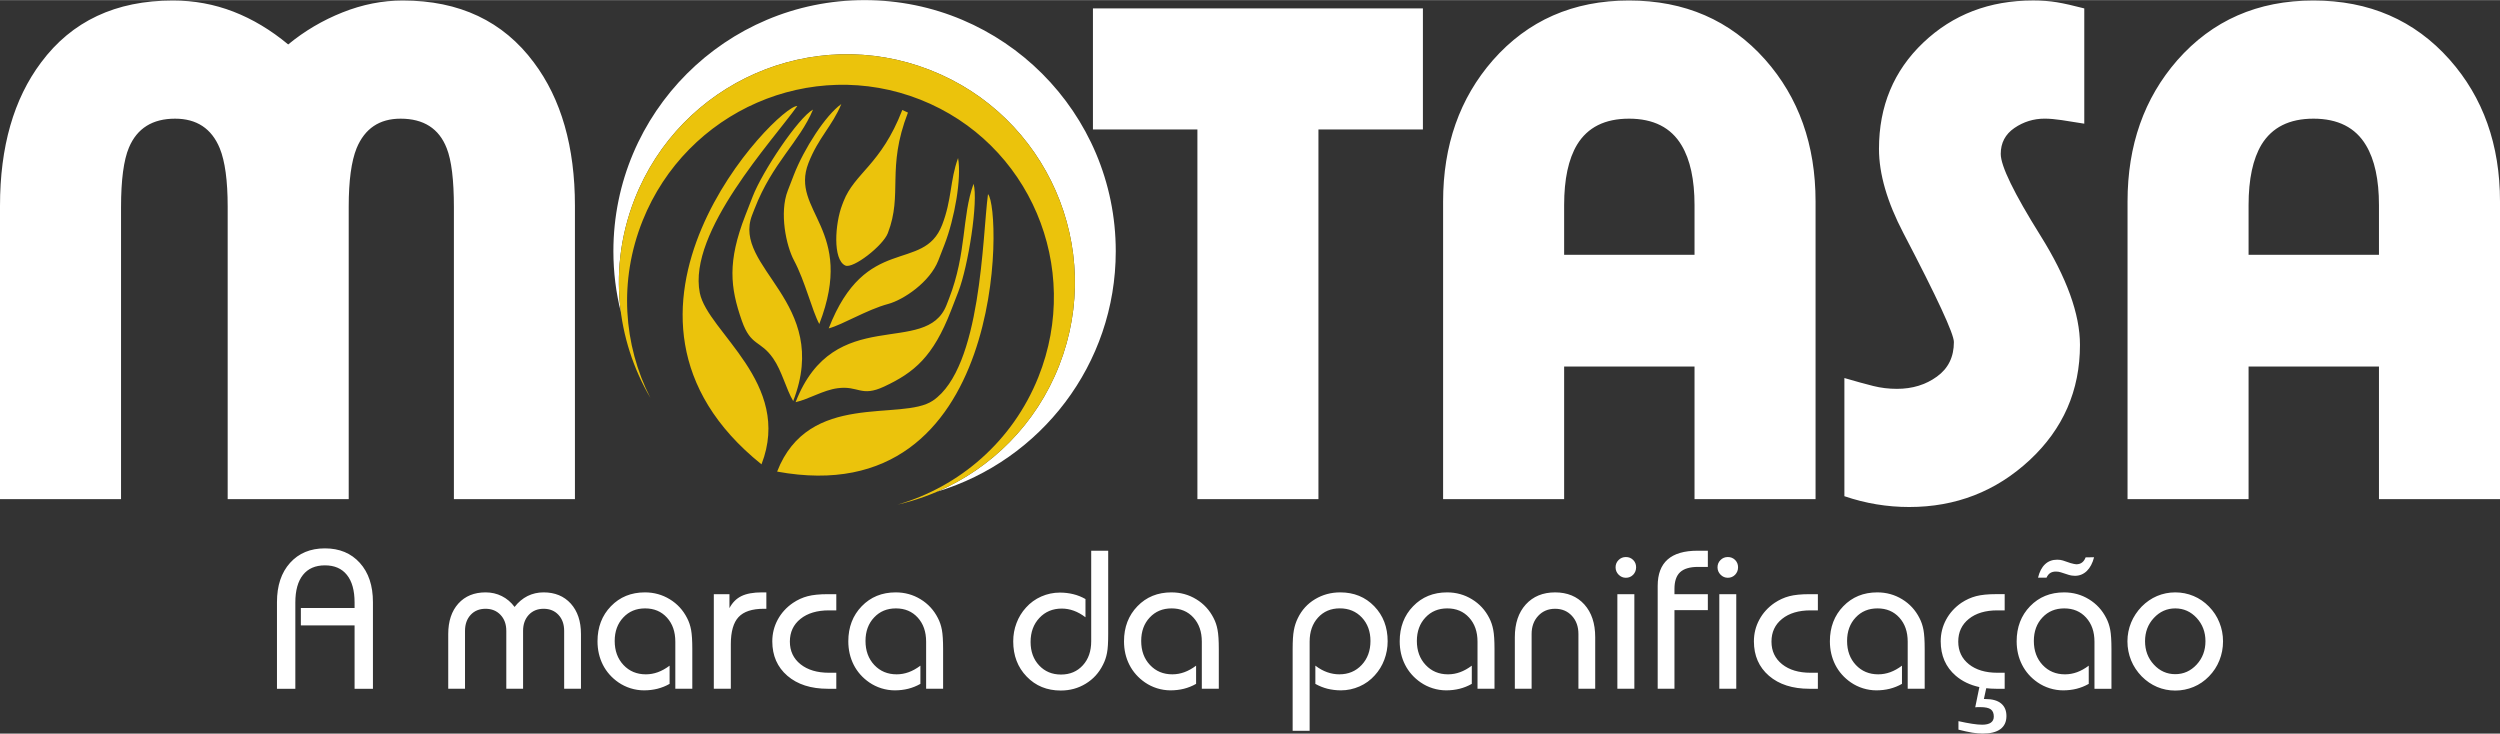 <?xml version="1.0" encoding="UTF-8"?>
<!-- Creator: CorelDRAW 2021 (64 Bit) -->
<svg xmlns="http://www.w3.org/2000/svg" xmlns:xlink="http://www.w3.org/1999/xlink" xmlns:xodm="http://www.corel.com/coreldraw/odm/2003" xml:space="preserve" width="920px" height="270px" version="1.1" style="shape-rendering:geometricPrecision; text-rendering:geometricPrecision; image-rendering:optimizeQuality; fill-rule:evenodd; clip-rule:evenodd" viewBox="0 0 724.17 212.46">
 <rect x="0" y="0" width="724.17" height="212.46" fill="#333333" stroke="none"/>
 <defs>
  <style type="text/css">
   <![CDATA[
    .fil0 {fill:white}
    .fil2 {fill:#EBC30C;fill-rule:nonzero}
    .fil1 {fill:white;fill-rule:nonzero}
   ]]>
  </style>
 </defs>
 <g id="Camada_x0020_1">
  <g id="_2014699657344">
   <g id="layer1">
    <g id="g186-3">
     <path id="path1460-9-6" class="fil0" d="M102.71 199.48l0 -18.36 -15.56 0 0 -5.03 15.56 0 0 -1.6c0,-3.49 -0.74,-6.15 -2.22,-7.99 -1.47,-1.85 -3.6,-2.77 -6.37,-2.77 -2.77,0 -4.9,0.93 -6.36,2.77 -1.47,1.84 -2.21,4.5 -2.21,7.99l0 24.99 -5.32 0 0 -25.1c0,-4.77 1.26,-8.56 3.79,-11.37 2.53,-2.8 5.89,-4.2 10.1,-4.2 4.21,0 7.58,1.4 10.11,4.2 2.54,2.81 3.8,6.6 3.8,11.37l0 25.1 -5.32 0zm518.64 -13.78c0,2.66 0.84,4.92 2.55,6.77 1.71,1.86 3.78,2.78 6.2,2.78 2.42,0 4.49,-0.93 6.2,-2.78 1.7,-1.85 2.55,-4.11 2.55,-6.77 0,-2.64 -0.85,-4.89 -2.54,-6.73 -1.7,-1.84 -3.77,-2.77 -6.21,-2.77 -2.42,0 -4.49,0.93 -6.2,2.77 -1.71,1.84 -2.55,4.09 -2.55,6.73l0 0zm-5.1 0.04c0,-1.91 0.36,-3.71 1.06,-5.42 0.71,-1.72 1.74,-3.27 3.07,-4.65 1.33,-1.34 2.81,-2.36 4.46,-3.06 1.64,-0.69 3.4,-1.05 5.26,-1.05 1.86,0 3.63,0.35 5.3,1.05 1.68,0.7 3.16,1.72 4.47,3.06 1.32,1.35 2.33,2.88 3.02,4.62 0.7,1.73 1.05,3.54 1.05,5.45 0,1.94 -0.35,3.78 -1.05,5.52 -0.69,1.74 -1.7,3.28 -3.02,4.63 -1.3,1.34 -2.79,2.36 -4.47,3.06 -1.67,0.69 -3.44,1.05 -5.3,1.05 -1.86,0 -3.62,-0.36 -5.26,-1.05 -1.65,-0.7 -3.13,-1.72 -4.46,-3.06 -1.33,-1.37 -2.36,-2.91 -3.07,-4.65 -0.7,-1.73 -1.06,-3.56 -1.06,-5.5l0 0zm-9.55 13.74l0 -13.64c0,-2.88 -0.81,-5.2 -2.43,-6.98 -1.62,-1.78 -3.73,-2.66 -6.32,-2.66 -2.58,0 -4.68,0.87 -6.33,2.64 -1.65,1.75 -2.48,4.02 -2.48,6.79 0,2.84 0.85,5.15 2.54,6.96 1.7,1.81 3.86,2.71 6.49,2.71 1.19,0 2.35,-0.21 3.48,-0.62 1.12,-0.41 2.26,-1.04 3.39,-1.89l0 5.27c-1.11,0.64 -2.3,1.11 -3.52,1.42 -1.24,0.31 -2.54,0.46 -3.9,0.46 -1.3,0 -2.6,-0.2 -3.88,-0.6 -1.28,-0.4 -2.44,-0.97 -3.49,-1.69 -1.98,-1.36 -3.48,-3.07 -4.52,-5.11 -1.04,-2.04 -1.57,-4.31 -1.57,-6.81 0,-4.1 1.3,-7.48 3.88,-10.15 2.59,-2.68 5.87,-4.02 9.85,-4.02 2.62,0 5.03,0.66 7.2,1.99 2.17,1.32 3.85,3.14 5.02,5.45 0.55,1.05 0.93,2.19 1.16,3.43 0.23,1.24 0.35,3.09 0.35,5.55l0 11.5 -4.92 0zm-0.11 -38.1c-0.45,1.73 -1.15,3.05 -2.1,3.98 -0.97,0.93 -2.11,1.4 -3.46,1.4 -0.31,-0.02 -0.61,-0.04 -0.88,-0.07 -0.29,-0.03 -0.6,-0.12 -0.96,-0.22l-2.2 -0.71c-0.23,-0.07 -0.46,-0.14 -0.72,-0.18 -0.24,-0.04 -0.5,-0.05 -0.76,-0.05 -0.65,0 -1.2,0.14 -1.64,0.43 -0.43,0.28 -0.79,0.73 -1.06,1.34l-2.46 0c0.41,-1.7 1.08,-2.99 2.02,-3.88 0.94,-0.89 2.11,-1.33 3.53,-1.33 0.32,0 0.62,0.02 0.89,0.06 0.29,0.04 0.54,0.1 0.76,0.17l2.21 0.75c0.39,0.12 0.71,0.2 0.99,0.25 0.27,0.06 0.49,0.1 0.68,0.1 0.67,0 1.22,-0.17 1.67,-0.51 0.45,-0.35 0.8,-0.84 1.03,-1.49l2.46 -0.04zm-25.9 15.39l-2.13 0c-3.44,0 -6.2,0.82 -8.25,2.47 -2.05,1.65 -3.07,3.84 -3.07,6.58 0,2.72 1.03,4.91 3.09,6.56 2.06,1.64 4.81,2.46 8.23,2.46l2.13 0 0 4.64 -2.46 0c-1,0 -1.97,-0.06 -2.88,-0.16l-0.68 3.13 0.41 0c1.99,0 3.52,0.42 4.56,1.27 1.04,0.85 1.56,2.07 1.56,3.67 0,1.65 -0.58,2.91 -1.75,3.78 -1.17,0.87 -2.9,1.29 -5.17,1.29 -0.88,0 -1.88,-0.1 -3.01,-0.27 -1.14,-0.2 -2.46,-0.48 -3.97,-0.87l0 -2.46c1.49,0.33 2.81,0.59 3.95,0.76 1.14,0.18 2.12,0.27 2.92,0.27 1.11,0 1.95,-0.2 2.52,-0.6 0.56,-0.4 0.85,-0.98 0.85,-1.74 0,-0.98 -0.29,-1.69 -0.89,-2.12 -0.59,-0.42 -1.58,-0.63 -2.96,-0.63 -0.39,0 -0.69,0 -0.91,0 -0.21,0.01 -0.41,0.03 -0.62,0.05l1.2 -5.86c-2.68,-0.58 -4.96,-1.67 -6.84,-3.28 -2.91,-2.51 -4.36,-5.83 -4.36,-9.98 0,-2.24 0.52,-4.33 1.56,-6.26 1.04,-1.94 2.52,-3.57 4.43,-4.89 1.35,-0.89 2.77,-1.54 4.27,-1.93 1.51,-0.39 3.44,-0.58 5.81,-0.58l2.46 0 0 4.69 0 0.01zm-28.09 22.71l0 -13.64c0,-2.88 -0.81,-5.2 -2.43,-6.98 -1.62,-1.78 -3.73,-2.66 -6.32,-2.66 -2.58,0 -4.68,0.87 -6.33,2.64 -1.65,1.75 -2.48,4.02 -2.48,6.79 0,2.84 0.85,5.15 2.54,6.96 1.7,1.81 3.86,2.71 6.49,2.71 1.19,0 2.35,-0.21 3.48,-0.62 1.12,-0.41 2.26,-1.04 3.39,-1.89l0 5.27c-1.12,0.64 -2.3,1.11 -3.53,1.42 -1.24,0.31 -2.53,0.46 -3.9,0.46 -1.29,0 -2.59,-0.2 -3.88,-0.6 -1.27,-0.4 -2.44,-0.97 -3.49,-1.69 -1.97,-1.36 -3.48,-3.07 -4.52,-5.11 -1.03,-2.04 -1.56,-4.31 -1.56,-6.81 0,-4.1 1.3,-7.48 3.88,-10.15 2.59,-2.68 5.86,-4.02 9.85,-4.02 2.62,0 5.02,0.66 7.2,1.99 2.17,1.32 3.85,3.14 5.02,5.45 0.55,1.05 0.93,2.19 1.16,3.43 0.23,1.24 0.35,3.09 0.35,5.55l0 11.5 -4.92 0zm-26.02 -22.71l-2.12 0c-3.45,0 -6.2,0.82 -8.25,2.47 -2.05,1.65 -3.07,3.84 -3.07,6.58 0,2.72 1.03,4.91 3.09,6.56 2.06,1.64 4.8,2.46 8.22,2.46l2.13 0 0 4.64 -2.46 0c-4.89,0 -8.79,-1.25 -11.71,-3.76 -2.9,-2.51 -4.36,-5.83 -4.36,-9.98 0,-2.24 0.52,-4.33 1.56,-6.26 1.04,-1.94 2.52,-3.57 4.43,-4.88 1.35,-0.9 2.77,-1.55 4.27,-1.94 1.51,-0.39 3.45,-0.58 5.81,-0.58l2.46 0 0 4.69zm-28.55 22.71l0 -27.4 4.91 0 0 27.4 -4.91 0zm-0.52 -35.19c0,-0.82 0.29,-1.53 0.87,-2.1 0.57,-0.58 1.28,-0.87 2.12,-0.87 0.83,0 1.54,0.29 2.11,0.85 0.56,0.57 0.85,1.28 0.85,2.12 0,0.85 -0.29,1.57 -0.85,2.16 -0.57,0.58 -1.28,0.88 -2.11,0.88 -0.82,0 -1.52,-0.3 -2.11,-0.9 -0.58,-0.59 -0.88,-1.3 -0.88,-2.14zm-17.33 35.19l0 -29.81c0,-3.4 0.96,-5.94 2.88,-7.64 1.91,-1.69 4.81,-2.54 8.68,-2.54l2.97 0 0 4.69 -2.85 0c-2.37,0 -4.09,0.52 -5.19,1.54 -1.09,1.02 -1.63,2.63 -1.63,4.82l0 1.54 9.67 0 0 4.63 -9.67 0 0 22.77 -4.86 0zm-11.68 0l0 -27.4 4.92 0 0 27.4 -4.92 0zm-0.52 -35.19c0,-0.82 0.29,-1.53 0.87,-2.1 0.57,-0.58 1.29,-0.87 2.12,-0.87 0.84,0 1.54,0.29 2.11,0.85 0.57,0.57 0.85,1.28 0.85,2.12 0,0.85 -0.29,1.57 -0.85,2.16 -0.57,0.58 -1.27,0.88 -2.11,0.88 -0.82,0 -1.52,-0.3 -2.11,-0.9 -0.58,-0.59 -0.88,-1.3 -0.88,-2.14zm-29.18 35.19l0 -14.95c0,-3.99 1.06,-7.14 3.18,-9.48 2.12,-2.32 4.95,-3.49 8.49,-3.49 3.53,0 6.36,1.17 8.46,3.49 2.1,2.34 3.15,5.49 3.15,9.48l0 14.95 -4.86 0 0 -15.85c0,-2.16 -0.63,-3.92 -1.89,-5.28 -1.26,-1.36 -2.88,-2.04 -4.87,-2.04 -1.98,0 -3.61,0.68 -4.88,2.04 -1.28,1.37 -1.92,3.12 -1.92,5.28l0 15.85 -4.86 0zm-10.81 0l0 -13.64c0,-2.88 -0.81,-5.2 -2.44,-6.98 -1.62,-1.78 -3.72,-2.66 -6.32,-2.66 -2.57,0 -4.68,0.87 -6.33,2.64 -1.64,1.75 -2.48,4.02 -2.48,6.79 0,2.84 0.85,5.15 2.55,6.96 1.7,1.81 3.85,2.71 6.48,2.71 1.2,0 2.36,-0.21 3.48,-0.62 1.13,-0.41 2.26,-1.04 3.4,-1.89l0 5.27c-1.12,0.64 -2.3,1.11 -3.53,1.42 -1.24,0.31 -2.54,0.46 -3.9,0.46 -1.3,0 -2.59,-0.2 -3.88,-0.6 -1.28,-0.4 -2.44,-0.97 -3.49,-1.69 -1.97,-1.36 -3.48,-3.07 -4.52,-5.11 -1.04,-2.04 -1.56,-4.31 -1.56,-6.81 0,-4.1 1.29,-7.48 3.88,-10.15 2.58,-2.68 5.86,-4.02 9.85,-4.02 2.62,0 5.02,0.66 7.19,1.99 2.18,1.32 3.86,3.14 5.03,5.45 0.54,1.05 0.92,2.19 1.15,3.43 0.24,1.24 0.36,3.09 0.36,5.55l0 11.5 -4.92 0zm-53.55 12.18l0 -23.68c0,-2.33 0.11,-4.14 0.35,-5.43 0.23,-1.28 0.62,-2.46 1.16,-3.55 1.13,-2.33 2.79,-4.15 4.97,-5.46 2.2,-1.32 4.63,-1.98 7.31,-1.98 3.98,0 7.26,1.34 9.85,4.02 2.58,2.67 3.88,6.05 3.88,10.15 0,1.87 -0.33,3.65 -0.97,5.35 -0.63,1.69 -1.56,3.2 -2.77,4.52 -1.23,1.38 -2.7,2.45 -4.41,3.2 -1.72,0.75 -3.5,1.14 -5.36,1.14 -1.37,0 -2.66,-0.16 -3.9,-0.46 -1.23,-0.31 -2.41,-0.79 -3.53,-1.41l0 -5.29c1.12,0.86 2.25,1.49 3.41,1.9 1.16,0.41 2.33,0.62 3.52,0.62 2.63,0 4.79,-0.91 6.48,-2.71 1.7,-1.81 2.55,-4.13 2.55,-6.96 0,-2.75 -0.83,-5.01 -2.49,-6.79 -1.66,-1.76 -3.78,-2.65 -6.38,-2.65 -2.59,0 -4.7,0.89 -6.32,2.67 -1.62,1.78 -2.43,4.1 -2.43,6.97l0 25.83 -4.92 0zm-26.31 -12.18l0 -13.64c0,-2.88 -0.81,-5.2 -2.43,-6.98 -1.62,-1.78 -3.73,-2.66 -6.33,-2.66 -2.57,0 -4.68,0.87 -6.33,2.64 -1.65,1.75 -2.47,4.02 -2.47,6.79 0,2.84 0.84,5.15 2.54,6.96 1.7,1.81 3.85,2.71 6.48,2.71 1.2,0 2.36,-0.21 3.48,-0.62 1.13,-0.41 2.26,-1.04 3.4,-1.89l0 5.27c-1.12,0.64 -2.3,1.11 -3.53,1.42 -1.24,0.31 -2.53,0.46 -3.9,0.46 -1.29,0 -2.59,-0.2 -3.88,-0.6 -1.28,-0.4 -2.44,-0.97 -3.49,-1.69 -1.97,-1.36 -3.48,-3.07 -4.52,-5.11 -1.04,-2.04 -1.56,-4.31 -1.56,-6.81 0,-4.1 1.3,-7.48 3.88,-10.15 2.58,-2.68 5.86,-4.02 9.85,-4.02 2.62,0 5.02,0.66 7.2,1.99 2.17,1.32 3.85,3.14 5.02,5.45 0.55,1.05 0.93,2.19 1.15,3.43 0.24,1.24 0.36,3.09 0.36,5.55l0 11.5 -4.92 0zm-27.12 -39.99l0 24.09c0,2.46 -0.1,4.31 -0.35,5.54 -0.23,1.23 -0.62,2.35 -1.15,3.38 -1.16,2.35 -2.83,4.19 -5.01,5.51 -2.17,1.33 -4.58,1.98 -7.23,1.98 -3.98,0 -7.28,-1.34 -9.87,-4.04 -2.61,-2.69 -3.9,-6.09 -3.9,-10.21 0,-1.85 0.31,-3.61 0.95,-5.28 0.63,-1.68 1.55,-3.19 2.76,-4.51 1.23,-1.37 2.7,-2.44 4.42,-3.2 1.72,-0.75 3.51,-1.13 5.37,-1.13 1.36,0 2.66,0.15 3.9,0.46 1.24,0.3 2.42,0.78 3.53,1.41l0 5.28c-1.13,-0.86 -2.26,-1.49 -3.39,-1.9 -1.13,-0.41 -2.29,-0.62 -3.48,-0.62 -2.63,0 -4.79,0.91 -6.48,2.71 -1.7,1.81 -2.55,4.13 -2.55,6.96 0,2.77 0.83,5.04 2.48,6.8 1.65,1.76 3.76,2.64 6.33,2.64 2.59,0 4.7,-0.89 6.32,-2.67 1.62,-1.77 2.43,-4.1 2.43,-6.97l0 -26.23 4.92 0zm-52.74 39.99l0 -13.64c0,-2.88 -0.81,-5.2 -2.43,-6.98 -1.62,-1.78 -3.73,-2.66 -6.32,-2.66 -2.58,0 -4.68,0.87 -6.33,2.64 -1.65,1.75 -2.48,4.02 -2.48,6.79 0,2.84 0.85,5.15 2.54,6.96 1.7,1.81 3.86,2.71 6.49,2.71 1.19,0 2.35,-0.21 3.48,-0.62 1.12,-0.41 2.26,-1.04 3.39,-1.89l0 5.27c-1.12,0.64 -2.3,1.11 -3.53,1.42 -1.24,0.31 -2.53,0.46 -3.9,0.46 -1.29,0 -2.59,-0.2 -3.88,-0.6 -1.27,-0.4 -2.44,-0.97 -3.49,-1.69 -1.97,-1.36 -3.48,-3.07 -4.52,-5.11 -1.03,-2.04 -1.56,-4.31 -1.56,-6.81 0,-4.1 1.3,-7.48 3.88,-10.15 2.59,-2.68 5.86,-4.02 9.85,-4.02 2.62,0 5.03,0.66 7.2,1.99 2.17,1.32 3.85,3.14 5.02,5.45 0.55,1.05 0.93,2.19 1.16,3.43 0.23,1.24 0.35,3.09 0.35,5.55l0 11.5 -4.92 0zm-26.02 -22.71l-2.13 0c-3.44,0 -6.2,0.82 -8.25,2.47 -2.05,1.65 -3.07,3.84 -3.07,6.58 0,2.72 1.03,4.91 3.09,6.56 2.06,1.64 4.81,2.46 8.23,2.46l2.13 0 0 4.64 -2.46 0c-4.89,0 -8.79,-1.25 -11.71,-3.76 -2.91,-2.51 -4.37,-5.83 -4.37,-9.98 0,-2.24 0.53,-4.33 1.56,-6.26 1.05,-1.94 2.52,-3.57 4.44,-4.88 1.34,-0.9 2.76,-1.55 4.27,-1.94 1.51,-0.39 3.44,-0.58 5.81,-0.58l2.46 0 0 4.69zm-35.48 22.71l0 -27.4 4.53 0 0 4.04c0.84,-1.6 2,-2.77 3.46,-3.48 1.47,-0.72 3.46,-1.08 5.94,-1.08l1.29 0 0 4.75 -0.75 0c-3.37,0 -5.8,0.8 -7.3,2.4 -1.49,1.6 -2.24,4.22 -2.24,7.83l0 12.94 -4.93 0zm-11.15 0l0 -13.64c0,-2.88 -0.81,-5.2 -2.43,-6.98 -1.62,-1.78 -3.73,-2.66 -6.32,-2.66 -2.58,0 -4.68,0.87 -6.33,2.64 -1.65,1.75 -2.48,4.02 -2.48,6.79 0,2.84 0.85,5.15 2.54,6.96 1.7,1.81 3.86,2.71 6.49,2.71 1.19,0 2.35,-0.21 3.48,-0.62 1.12,-0.41 2.26,-1.04 3.39,-1.89l0 5.27c-1.11,0.64 -2.3,1.11 -3.53,1.42 -1.23,0.31 -2.53,0.46 -3.9,0.46 -1.29,0 -2.59,-0.2 -3.88,-0.6 -1.27,-0.4 -2.44,-0.97 -3.49,-1.69 -1.97,-1.36 -3.48,-3.07 -4.52,-5.11 -1.03,-2.04 -1.56,-4.31 -1.56,-6.81 0,-4.1 1.3,-7.48 3.88,-10.15 2.59,-2.68 5.86,-4.02 9.85,-4.02 2.62,0 5.02,0.66 7.2,1.99 2.17,1.32 3.85,3.14 5.02,5.45 0.55,1.05 0.93,2.19 1.16,3.43 0.23,1.24 0.35,3.09 0.35,5.55l0 11.5 -4.92 0zm-65.78 0l0 -15.85c0,-3.72 0.98,-6.66 2.93,-8.83 1.95,-2.16 4.59,-3.24 7.89,-3.24 1.7,0 3.27,0.36 4.7,1.08 1.43,0.71 2.67,1.76 3.7,3.14 1.08,-1.4 2.33,-2.44 3.75,-3.16 1.41,-0.7 2.97,-1.06 4.66,-1.06 3.28,0 5.91,1.09 7.87,3.25 1.96,2.18 2.95,5.11 2.95,8.82l0 15.85 -4.87 0 0 -16.77c0,-1.92 -0.55,-3.46 -1.65,-4.64 -1.09,-1.17 -2.52,-1.76 -4.3,-1.76 -1.77,0 -3.2,0.59 -4.3,1.76 -1.09,1.18 -1.65,2.72 -1.65,4.64l0 16.77 -4.86 0 0 -16.77c0,-1.92 -0.56,-3.46 -1.68,-4.64 -1.11,-1.17 -2.55,-1.76 -4.33,-1.76 -1.78,0 -3.22,0.59 -4.31,1.76 -1.09,1.18 -1.64,2.72 -1.64,4.64l0 16.77 -4.86 0z"></path>
     <g>
      <path id="path1462-2-7" class="fil1" d="M670.12 34.34c-6.95,0 -11.96,2.5 -15.03,7.51 -2.5,4.17 -3.75,10.02 -3.75,17.53l0 14.4 37.77 0 0 -14.4c0,-7.37 -1.25,-13.15 -3.75,-17.32 -3.06,-5.15 -8.14,-7.72 -15.24,-7.72l0 0zm18.99 71.79l-37.77 0 0 38.41 -35.06 0 0 -86.2c0,-16.28 4.8,-29.92 14.4,-40.91 10.15,-11.55 23.3,-17.32 39.44,-17.32 16.14,0 29.29,5.7 39.44,17.11 9.75,10.99 14.61,24.7 14.61,41.12l0 86.2 -35.06 0 0 -38.41zm-109.56 -61.57c0,3.48 3.82,11.34 11.47,23.59 7.66,12.24 11.48,22.82 11.48,31.72 0,13.22 -4.87,24.35 -14.6,33.4 -9.75,9.04 -21.36,13.56 -34.86,13.56 -6.4,0 -12.66,-1.04 -18.78,-3.13l0 -34.23c3.34,0.98 6.12,1.74 8.35,2.3 2.22,0.56 4.52,0.83 6.88,0.83 4.46,0 8.32,-1.18 11.58,-3.55 3.28,-2.36 4.91,-5.7 4.91,-10.01 0,-2.37 -4.87,-12.88 -14.61,-31.52 -4.73,-9.05 -7.09,-17.19 -7.09,-24.42 0,-12.38 4.27,-22.65 12.83,-30.79 8.56,-8.14 19.17,-12.21 31.83,-12.21 2.5,0 4.8,0.18 6.88,0.52 2.09,0.35 4.74,0.95 7.93,1.78l0 33.39c-2.5,-0.41 -4.69,-0.76 -6.57,-1.04 -1.88,-0.27 -3.51,-0.42 -4.9,-0.42 -3.2,0 -6.13,0.91 -8.77,2.71 -2.64,1.81 -3.96,4.32 -3.96,7.52l0 0zm-107.69 -10.22c-6.96,0 -11.96,2.5 -15.02,7.51 -2.51,4.17 -3.76,10.02 -3.76,17.53l0 14.4 37.77 0 0 -14.4c0,-7.37 -1.25,-13.15 -3.75,-17.32 -3.06,-5.15 -8.14,-7.72 -15.24,-7.72zm18.99 71.79l-37.77 0 0 38.41 -35.06 0 0 -86.2c0,-16.28 4.8,-29.92 14.4,-40.91 10.15,-11.55 23.3,-17.32 39.44,-17.32 16.14,0 29.29,5.7 39.44,17.11 9.74,10.99 14.61,24.7 14.61,41.12l0 86.2 -35.06 0 0 -38.41zm-108.94 38.41l-35.06 0 0 -107.07 -30.26 0 0 -35.07 95.58 0 0 35.07 -30.26 0 0 107.07zm-250.43 -84.53c0,-7.93 -0.7,-13.64 -2.09,-17.12 -2.22,-5.7 -6.68,-8.55 -13.36,-8.55 -6.12,0 -10.36,2.85 -12.73,8.55 -1.52,3.76 -2.29,9.39 -2.29,16.91l0 84.74 -35.06 0 0 -84.74c0,-7.51 -0.77,-13.15 -2.3,-16.9 -2.36,-5.71 -6.68,-8.56 -12.94,-8.56 -6.53,0 -10.99,2.78 -13.35,8.35 -1.53,3.61 -2.3,9.39 -2.3,17.32l0 84.53 -35.06 0 0 -84.95c0,-17.11 3.97,-30.96 11.9,-41.53 8.9,-11.97 21.63,-17.95 38.19,-17.95 6.12,0 11.96,1.08 17.53,3.23 5.56,2.16 10.85,5.33 15.86,9.5 4.73,-3.9 9.98,-6.99 15.75,-9.29 5.78,-2.3 11.59,-3.44 17.43,-3.44 16.42,0 29.08,5.98 37.98,17.95 7.93,10.57 11.9,24.42 11.9,41.53l0 84.95 -35.06 0 0 -84.53zm118.96 -60.01c40.17,0 72.76,32.57 72.76,72.74 0,32.84 -21.79,60.59 -51.69,69.62 15.61,-6.74 28.64,-19.48 35.32,-36.58 13.27,-33.96 -3.51,-72.28 -37.47,-85.55 -33.97,-13.28 -72.28,3.5 -85.55,37.47 -4.21,10.77 -5.4,21.98 -3.97,32.68 -1.41,-5.65 -2.16,-11.56 -2.16,-17.64 0,-40.17 32.58,-72.74 72.76,-72.74l0 0zm0 0l0 0 0 0z"></path>
     </g>
     <g>
      <path id="path1466-2-5" class="fil2" d="M229.95 50.64l-1.76 4.55c-2.48,6.38 -0.48,15.93 1.8,20.2 3.23,6.05 5.19,14.43 7.33,18.43 10.71,-27.62 -8.59,-32.58 -3.14,-46.61 2.86,-7.37 6.9,-10.72 9.52,-17.1 -4.54,3.2 -10.82,12.97 -13.75,20.53zm-9.37 83.83c9.12,-23.51 -15.61,-38.33 -17.87,-49.66 -3.53,-17.7 21.29,-44.3 28.24,-54.14 -5.53,-0.29 -64.83,60.07 -10.37,103.8l0 0zm42.42 -101.89l-1.63 -0.76c-6.2,15.98 -13.8,18.17 -17.05,26.53l-0.35 0.92c-2.11,5.44 -2.79,15.91 0.88,17.61 2.25,1.04 10.91,-5.73 12.32,-9.36 4.43,-11.43 -0.47,-18.69 5.83,-34.94l0 0zm14.59 51.91c2.9,-7.46 5.84,-26.36 4.42,-31.29 -3.45,9.61 -1.93,19.91 -7.11,33.27l-0.71 1.82c-5.94,15.31 -32.58,-0.57 -43.73,28.17 3.82,-0.84 7.96,-3.49 12.18,-4.04 6.06,-0.81 6.76,2.66 13.47,-0.48 8.75,-4.09 14.18,-8.63 19.36,-21.98l2.12 -5.47zm-52.48 52.08c9.12,-23.52 36.08,-14.43 45.11,-20.55 14.09,-9.55 14.32,-47.51 15.97,-59.82 4.03,4.15 5.59,92.64 -61.08,80.37zm-7.1 -79.63c2.89,-7.46 13.27,-22.92 17.5,-25.24 -3.92,9.39 -11.75,15.38 -16.93,28.73l-0.71 1.82c-5.94,15.31 23.05,25.15 11.89,53.89 -2.1,-3.58 -3.24,-8.67 -5.81,-12.37 -3.68,-5.3 -6.45,-3.44 -9.06,-10.88 -3.4,-9.71 -4.19,-17.13 0.99,-30.48l2.13 -5.47zm55.58 13.87l-1.77 4.56c-2.48,6.38 -10.15,11.45 -14.54,12.64 -6.23,1.68 -13.1,5.97 -17.23,7.08 10.72,-27.63 27.41,-15.94 32.85,-29.97 2.86,-7.37 2.25,-12.87 4.62,-19.37 1.06,5.79 -1,17.51 -3.93,25.06l0 0zm-4.23 -50.58c33.96,13.27 50.74,51.59 37.47,85.55 -8.27,21.15 -26.24,35.64 -46.82,40.35 17.86,-5.16 33.3,-18.28 40.77,-36.93 12.77,-31.88 -2.55,-67.87 -34.2,-80.38 -31.65,-12.51 -67.67,3.2 -80.44,35.08 -6.95,17.37 -5.57,35.96 2.25,51.31 -9.89,-16.85 -12.24,-37.9 -4.58,-57.51 13.27,-33.97 51.58,-50.75 85.55,-37.47l0 0zm0 0l0 0 0 0z"></path>
     </g>
    </g>
   </g>
  </g>
 </g>
</svg>
